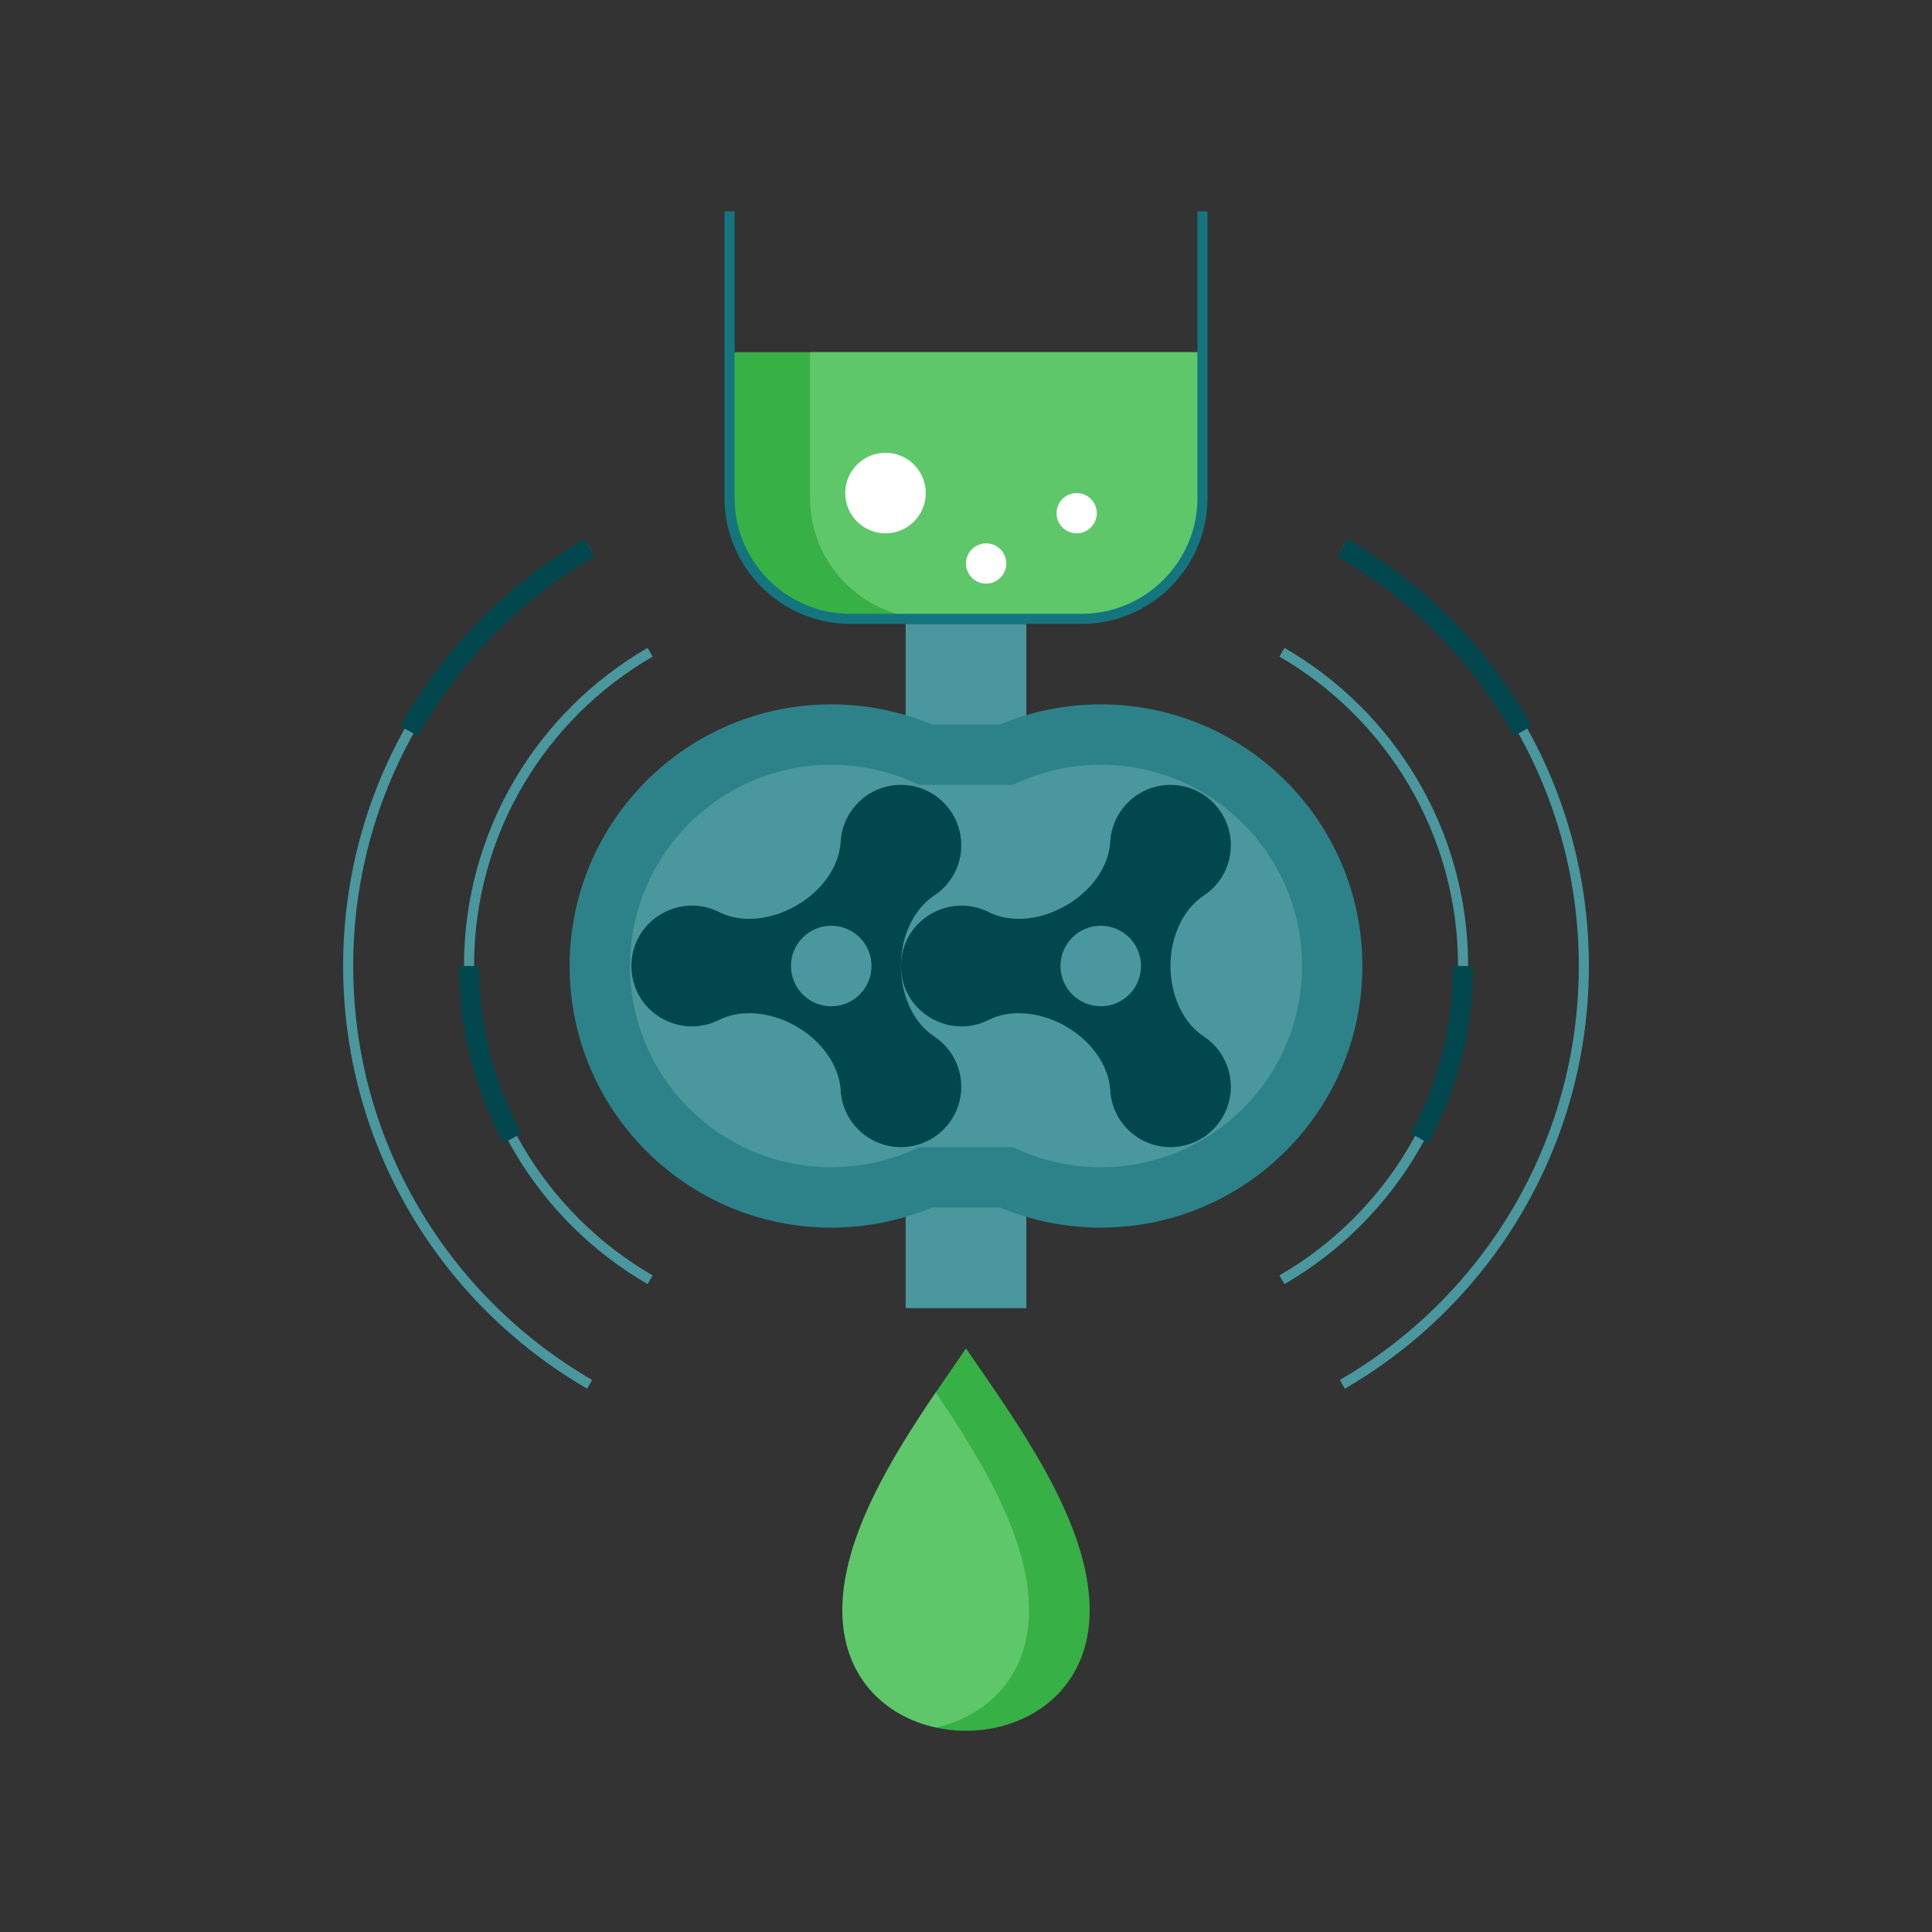 <?xml version="1.0" encoding="UTF-8"?>
<!DOCTYPE svg PUBLIC "-//W3C//DTD SVG 1.1//EN" "http://www.w3.org/Graphics/SVG/1.1/DTD/svg11.dtd">
<!-- Creator: CorelDRAW X6 -->
<svg xmlns="http://www.w3.org/2000/svg" xml:space="preserve" width="192px" height="192px" version="1.1" style="shape-rendering:geometricPrecision; text-rendering:geometricPrecision; image-rendering:optimizeQuality; fill-rule:evenodd; clip-rule:evenodd"
viewBox="0 0 19200 19200"
 xmlns:xlink="http://www.w3.org/1999/xlink">
 <rect x="0" y="0" width="19200" height="19200" fill="#333333" stroke="none"/>
 <defs>
  <style type="text/css">
   <![CDATA[
    .str2 {stroke:#14757E;stroke-width:100.006}
    .str0 {stroke:#4A979E;stroke-width:100.006}
    .str1 {stroke:#01474D;stroke-width:200.013}
    .fil5 {fill:none}
    .fil4 {fill:#01474D}
    .fil3 {fill:#2D828A}
    .fil0 {fill:#37B046}
    .fil2 {fill:#4A979E}
    .fil1 {fill:#5DC76A}
    .fil8 {fill:white}
    .fil6 {fill:#37B046;fill-rule:nonzero}
    .fil7 {fill:#5DC76A;fill-rule:nonzero}
   ]]>
  </style>
 </defs>
 <g id="Vrstva_x0020_1">
  <g id="_830367312">
   <path class="fil0" d="M10750 6150l-2300 0c-660,0 -1200,-540 -1200,-1200l0 -1450 4700 0 0 1450c0,660 -540,1200 -1200,1200z"/>
   <path class="fil1" d="M10750 6150l-1500 0c-660,0 -1200,-540 -1200,-1200l0 -1450 3900 0 0 1450c0,660 -540,1200 -1200,1200z"/>
   <rect class="fil2" transform="matrix(2.02352E-014 -0.764 0.674 1.78547E-014 9000.04 13000)" width="8900" height="1780"/>
   <path class="fil3" d="M9938 7200c317,-132 656,-200 1001,-200 1436,0 2600,1164 2600,2600 0,1436 -1164,2600 -2600,2600 -345,0 -684,-68 -1001,-200l-676 0c-317,132 -656,200 -1001,200 -1436,0 -2600,-1164 -2600,-2600 0,-1436 1164,-2600 2600,-2600 345,0 684,68 1001,200l676 0z"/>
   <path class="fil2" d="M10067 7800c264,-128 560,-200 873,-200 1104,0 2000,895 2000,2000 0,1104 -895,2000 -2000,2000 -313,0 -609,-72 -873,-200l-933 0c-264,128 -560,200 -873,200 -1104,0 -2000,-895 -2000,-2000 0,-1104 895,-2000 2000,-2000 313,0 609,72 873,200l933 0z"/>
   <path class="fil4" d="M8354 8374c14,-319 277,-574 599,-574 331,0 600,269 600,600 0,213 -111,400 -278,506 -191,131 -322,392 -322,694 0,258 102,544 322,694 167,107 278,293 278,506 0,331 -269,600 -600,600 -323,0 -586,-255 -599,-574 -17,-231 -179,-476 -440,-626 -223,-129 -521,-183 -761,-68 -394,206 -878,-77 -878,-532 0,-455 485,-738 879,-532 468,224 1162,-177 1200,-695z"/>
   <path class="fil4" d="M11033 8374c14,-319 277,-574 599,-574 331,0 600,269 600,600 0,213 -111,400 -278,506 -191,131 -322,392 -322,694 0,258 102,544 322,694 167,107 278,293 278,506 0,331 -269,600 -600,600 -323,0 -586,-255 -599,-574 -17,-231 -179,-476 -440,-626 -223,-129 -521,-183 -761,-68 -394,206 -878,-77 -878,-532 0,-455 485,-738 879,-532 468,224 1162,-177 1200,-695z"/>
   <circle class="fil2" transform="matrix(1.29194E-014 -0.488 0.488 1.29194E-014 8260.84 9600.04)" r="820"/>
   <circle class="fil2" transform="matrix(1.29194E-014 -0.488 0.488 1.29194E-014 10939.2 9600.04)" r="820"/>
   <path class="fil5 str0" d="M6461 12718c-1076,-622 -1800,-1786 -1800,-3118 0,-1332 724,-2496 1800,-3118"/>
   <path class="fil5 str0" d="M5860 13757c-1434,-830 -2400,-2381 -2400,-4157 0,-1776 965,-3327 2400,-4157"/>
   <path class="fil5 str1" d="M4066 7265c423,-757 1044,-1388 1794,-1822"/>
   <path class="fil5 str1" d="M5093 11312c-276,-509 -432,-1092 -432,-1712"/>
   <path class="fil5 str0" d="M12740 12718c1076,-622 1800,-1786 1800,-3118 0,-1332 -724,-2496 -1800,-3118"/>
   <path class="fil5 str0" d="M13340 13757c1434,-830 2400,-2381 2400,-4157 0,-1776 -965,-3327 -2400,-4157"/>
   <path class="fil5 str1" d="M15134 7265c-423,-757 -1044,-1388 -1794,-1822"/>
   <path class="fil5 str1" d="M14107 11312c276,-509 432,-1092 432,-1712"/>
   <path class="fil6" d="M9300 13837c105,-154 207,-301 300,-437 488,714 1223,1704 1229,2591 6,938 -830,1330 -1529,1177l0 -3330z"/>
   <path class="fil7" d="M8371 15991c5,-717 486,-1502 928,-2154 442,652 923,1436 928,2154 4,674 -426,1066 -928,1177 -502,-110 -933,-502 -928,-1177z"/>
   <path class="fil5 str2" d="M11950 2100l0 2850c0,660 -540,1200 -1200,1200l-2300 0c-660,0 -1200,-540 -1200,-1200l0 -2850"/>
   <circle class="fil8" transform="matrix(1.29194E-014 -0.488 0.488 1.29194E-014 8800.03 4900.04)" r="820"/>
   <circle class="fil8" transform="matrix(6.45939E-015 -0.244 0.244 6.45909E-015 10700 5100.02)" r="820"/>
   <circle class="fil8" transform="matrix(6.45939E-015 -0.244 0.244 6.45909E-015 9800.03 5600.01)" r="820"/>
  </g>
 </g>
</svg>
